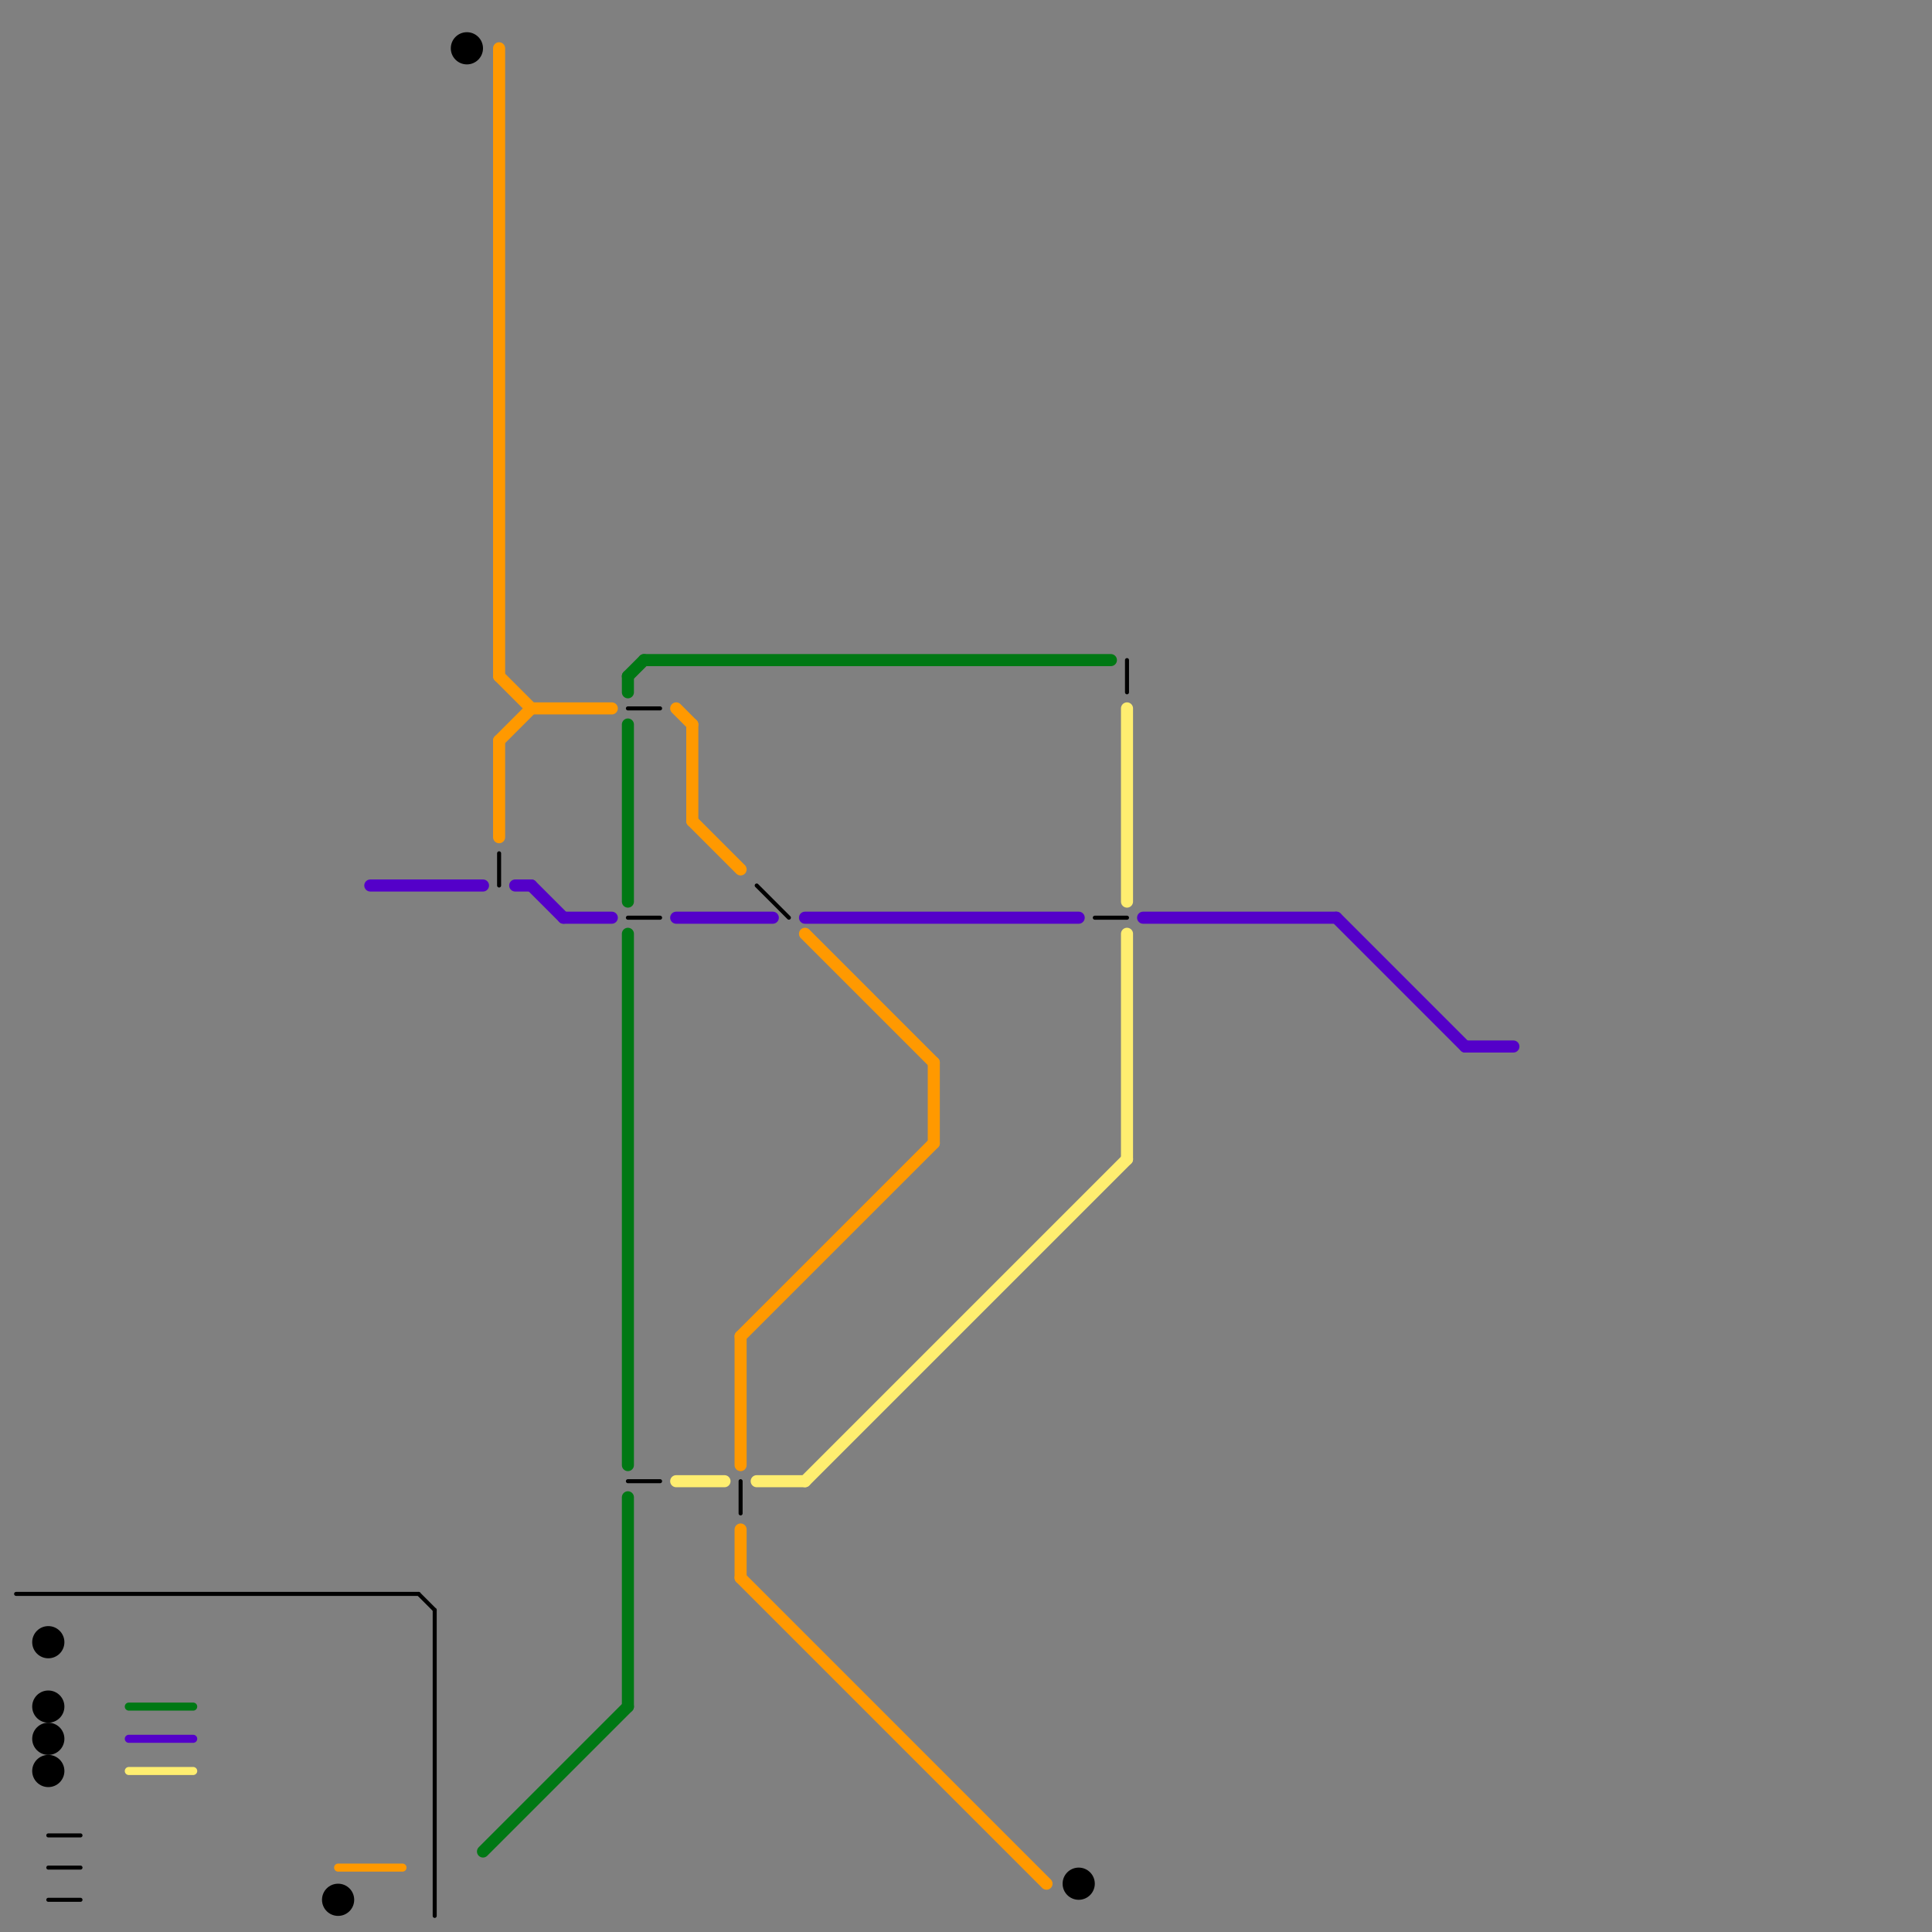 
<svg version="1.1" xmlns="http://www.w3.org/2000/svg" viewBox="0 0 120 120">
<rect x="0" y="0" width="120" height="120" fill="#808080" stroke="none"/>
<style>text { font: 1px Helvetica; font-weight: 600; white-space: pre; dominant-baseline: central; } line { stroke-width: 0.75; fill: none; stroke-linecap: round; stroke-linejoin: round; } .c0 { stroke: #007814 } .c1 { stroke: #5400c9 } .c2 { stroke: #ffee70 } .c3 { stroke: #000000 } .c4 { stroke: #ff9900 } .w3 { stroke-width: .5; }.w2 { stroke-width: .75; }.w4 { stroke-width: .25; }</style><defs><g id="ct-xf"><circle r="0.5" fill="#fff" stroke="#000" stroke-width="0.2"/></g><g id="ct"><circle r="0.5" fill="#fff" stroke="#000" stroke-width="0.1"/></g><g id="clg-xf-000000"><circle r="1.2" fill="#000000"/><circle r="0.9" fill="#fff"/><circle r="0.6" fill="#000000"/><circle r="0.3" fill="#fff"/></g><g id="cmd-000000"><circle r="0.5" fill="#000000"/><circle r="0.25" fill="#fff"/></g><g id="cmd-5400c9"><circle r="0.5" fill="#5400c9"/><circle r="0.25" fill="#fff"/></g><g id="cmd-007814"><circle r="0.5" fill="#007814"/><circle r="0.25" fill="#fff"/></g><g id="cmd-ff9900"><circle r="0.5" fill="#ff9900"/><circle r="0.25" fill="#fff"/></g><g id="cmd-ffee70"><circle r="0.5" fill="#ffee70"/><circle r="0.25" fill="#fff"/></g></defs><line class="c0 " x1="39" y1="42" x2="39" y2="43"/><line class="c0 " x1="39" y1="93" x2="39" y2="106"/><line class="c0 " x1="40" y1="41" x2="69" y2="41"/><line class="c0 " x1="39" y1="45" x2="39" y2="56"/><line class="c0 " x1="39" y1="58" x2="39" y2="91"/><line class="c0 " x1="30" y1="115" x2="39" y2="106"/><line class="c0 " x1="39" y1="42" x2="40" y2="41"/><line class="c0 w3" x1="8" y1="106" x2="12" y2="106"/><line class="c1 " x1="42" y1="57" x2="48" y2="57"/><line class="c1 " x1="23" y1="55" x2="30" y2="55"/><line class="c1 " x1="35" y1="57" x2="38" y2="57"/><line class="c1 " x1="33" y1="55" x2="35" y2="57"/><line class="c1 " x1="91" y1="65" x2="94" y2="65"/><line class="c1 " x1="83" y1="57" x2="91" y2="65"/><line class="c1 " x1="32" y1="55" x2="33" y2="55"/><line class="c1 " x1="71" y1="57" x2="83" y2="57"/><line class="c1 " x1="50" y1="57" x2="67" y2="57"/><line class="c1 w3" x1="8" y1="108" x2="12" y2="108"/><line class="c2 " x1="70" y1="58" x2="70" y2="72"/><line class="c2 " x1="42" y1="92" x2="45" y2="92"/><line class="c2 " x1="50" y1="92" x2="70" y2="72"/><line class="c2 " x1="70" y1="44" x2="70" y2="56"/><line class="c2 " x1="47" y1="92" x2="50" y2="92"/><line class="c2 w3" x1="8" y1="110" x2="12" y2="110"/><line class="c3 w4" x1="3" y1="118" x2="5" y2="118"/><line class="c3 w4" x1="26" y1="99" x2="27" y2="100"/><line class="c3 w4" x1="1" y1="99" x2="26" y2="99"/><line class="c3 w4" x1="39" y1="57" x2="41" y2="57"/><line class="c3 w4" x1="31" y1="53" x2="31" y2="55"/><line class="c3 w4" x1="39" y1="44" x2="41" y2="44"/><line class="c3 w4" x1="39" y1="92" x2="41" y2="92"/><line class="c3 w4" x1="27" y1="100" x2="27" y2="119"/><line class="c3 w4" x1="47" y1="55" x2="49" y2="57"/><line class="c3 w4" x1="70" y1="41" x2="70" y2="43"/><line class="c3 w4" x1="68" y1="57" x2="70" y2="57"/><line class="c3 w4" x1="46" y1="92" x2="46" y2="94"/><line class="c3 w4" x1="3" y1="116" x2="5" y2="116"/><line class="c3 w4" x1="3" y1="114" x2="5" y2="114"/><circle cx="29" cy="3" r="1" fill="#000000" /><circle cx="67" cy="117" r="1" fill="#000000" /><circle cx="3" cy="102" r="1" fill="#000000" /><circle cx="3" cy="108" r="1" fill="#000000" /><circle cx="3" cy="110" r="1" fill="#000000" /><circle cx="3" cy="106" r="1" fill="#000000" /><circle cx="21" cy="118" r="1" fill="#000000" /><line class="c4 " x1="31" y1="46" x2="33" y2="44"/><line class="c4 " x1="31" y1="46" x2="31" y2="52"/><line class="c4 " x1="46" y1="98" x2="65" y2="117"/><line class="c4 " x1="33" y1="44" x2="38" y2="44"/><line class="c4 " x1="50" y1="58" x2="58" y2="66"/><line class="c4 " x1="42" y1="44" x2="43" y2="45"/><line class="c4 " x1="58" y1="66" x2="58" y2="71"/><line class="c4 " x1="46" y1="83" x2="58" y2="71"/><line class="c4 " x1="31" y1="42" x2="33" y2="44"/><line class="c4 " x1="43" y1="51" x2="46" y2="54"/><line class="c4 " x1="46" y1="95" x2="46" y2="98"/><line class="c4 " x1="46" y1="83" x2="46" y2="91"/><line class="c4 " x1="43" y1="45" x2="43" y2="51"/><line class="c4 " x1="31" y1="3" x2="31" y2="42"/><line class="c4 w3" x1="21" y1="116" x2="25" y2="116"/>
</svg>
